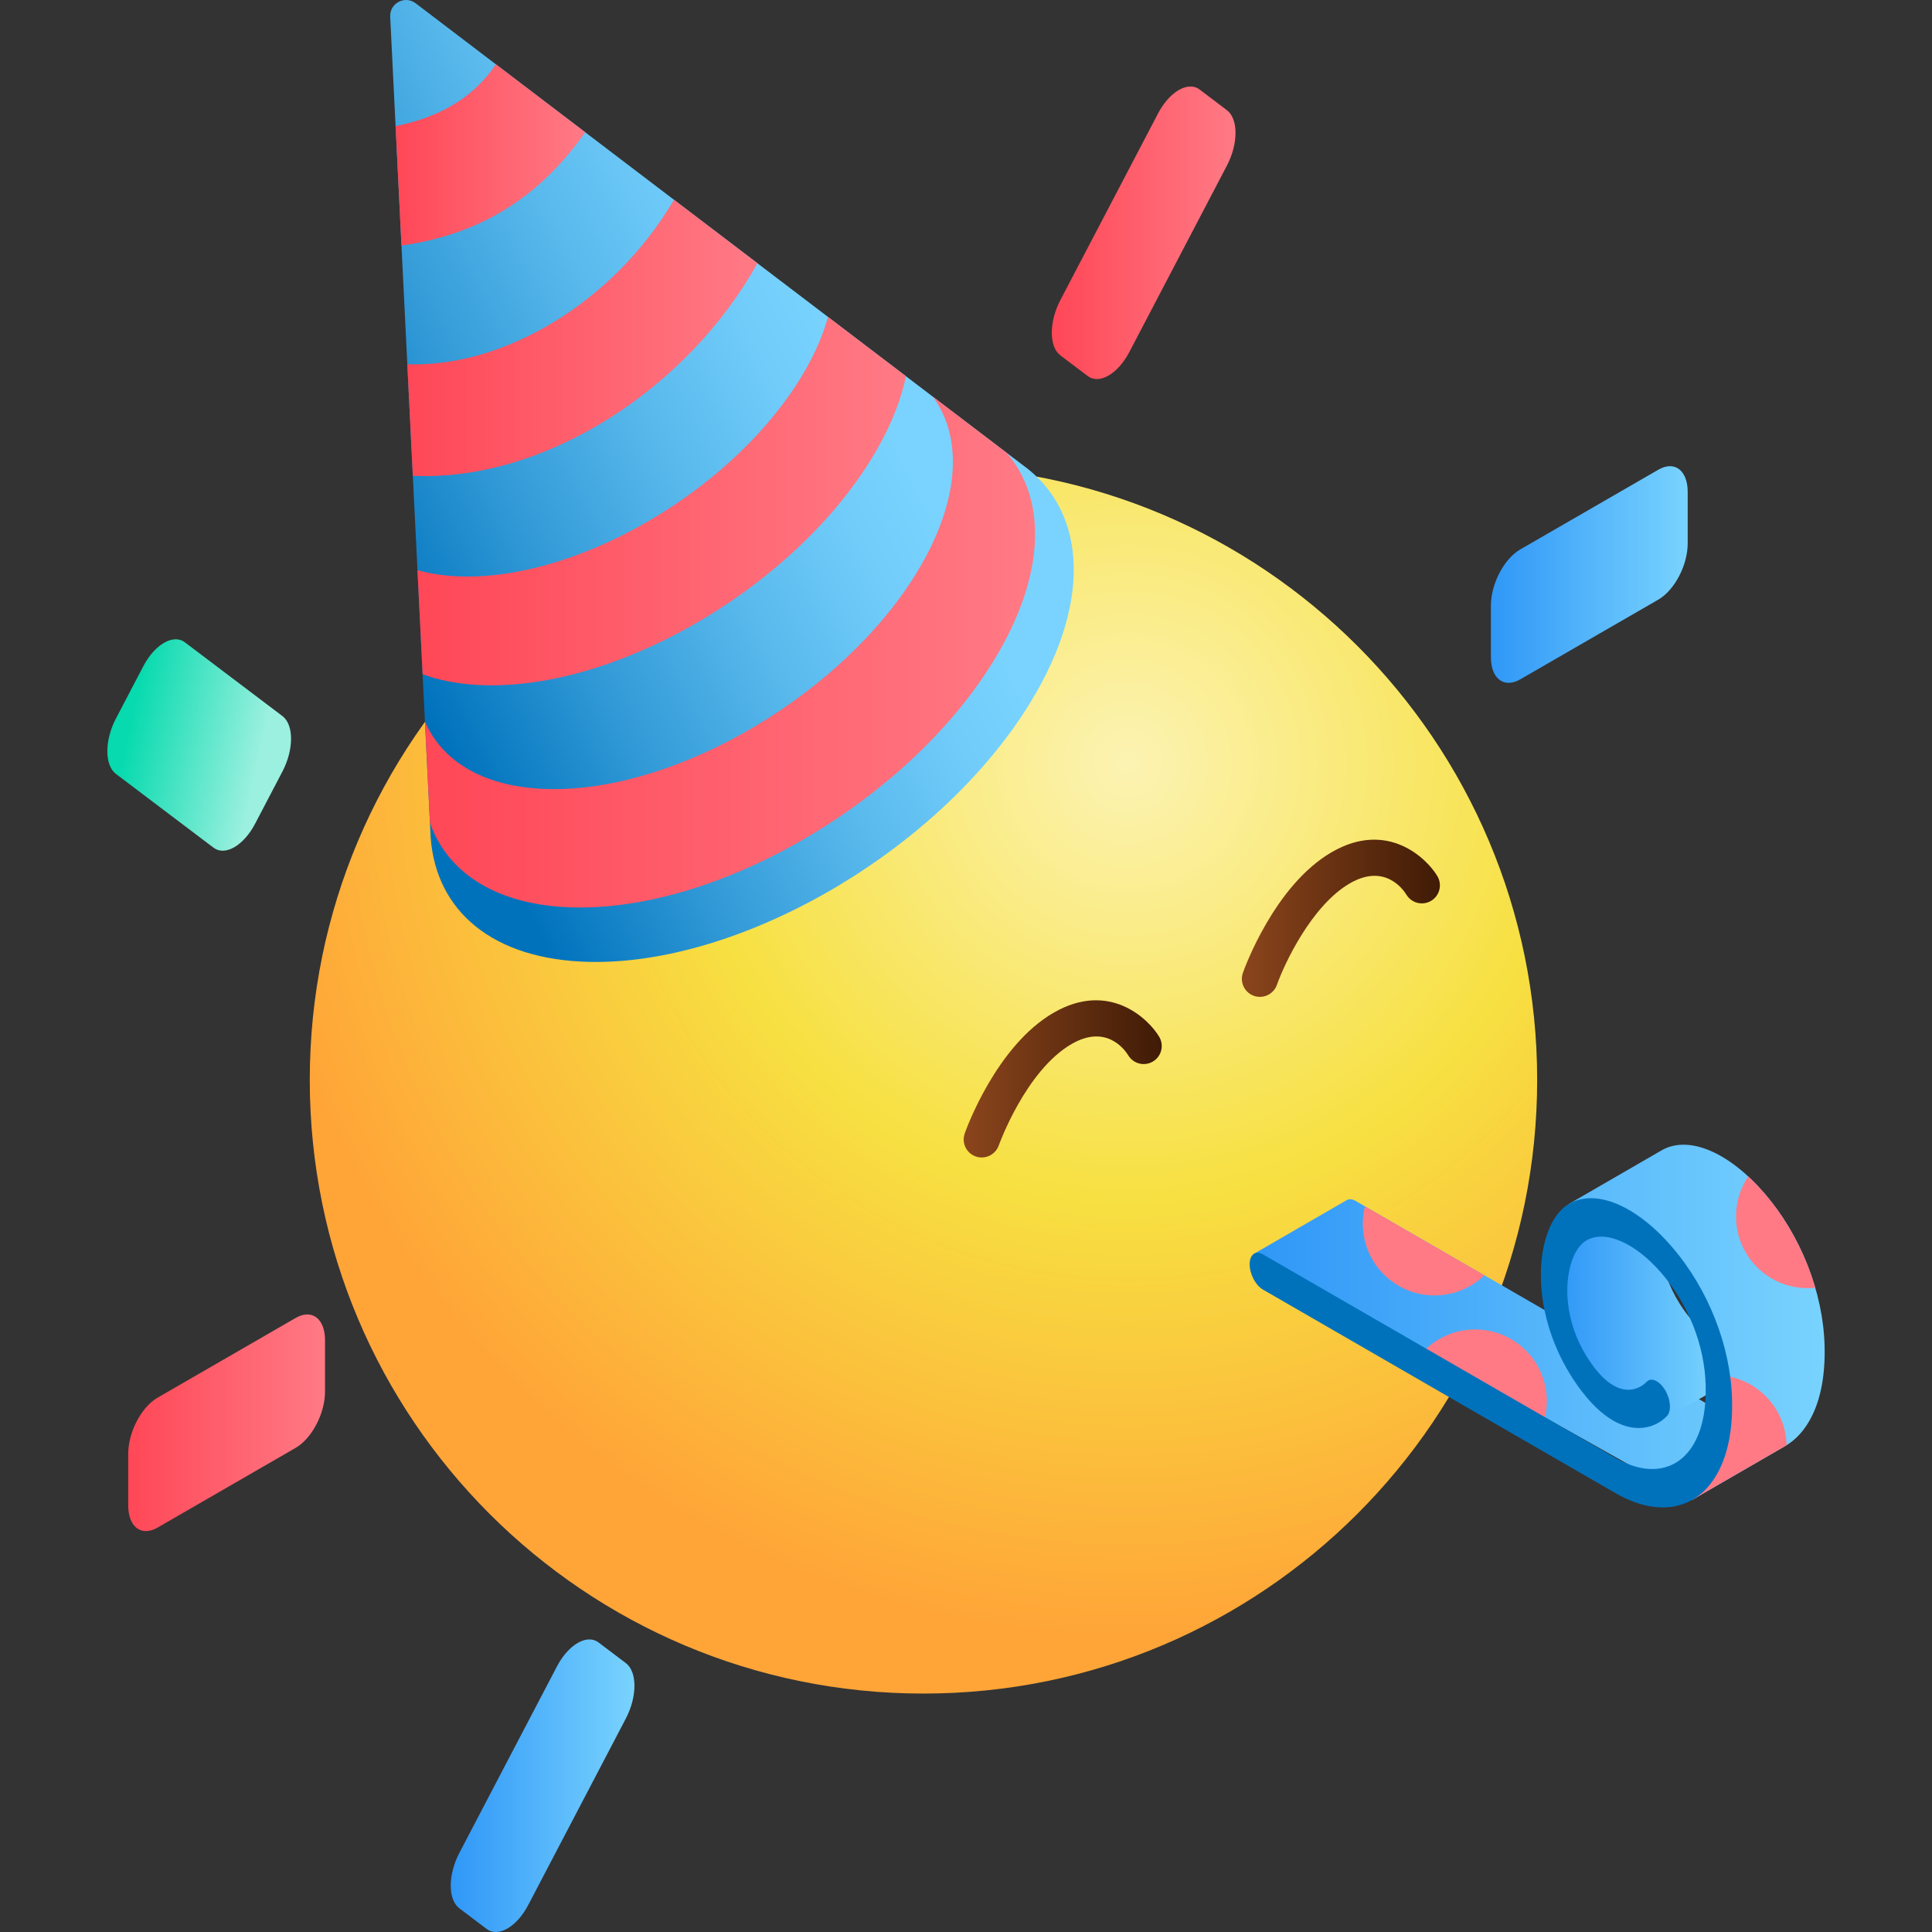 <?xml version="1.0" encoding="UTF-8"?> <svg xmlns="http://www.w3.org/2000/svg" width="512" height="512" viewBox="0 0 512 512" fill="none"><rect x="0" y="0" width="512" height="512" fill="#333333" stroke="none"/><g clip-path="url(#clip0_280_2)"><path d="M244.729 448.813C334.55 448.813 407.364 375.999 407.364 286.178C407.364 196.357 334.55 123.543 244.729 123.543C154.908 123.543 82.094 196.357 82.094 286.178C82.094 375.999 154.908 448.813 244.729 448.813Z" fill="url(#paint0_radial_280_2)"></path><path d="M260.168 306.748C259.403 306.748 258.65 306.565 257.971 306.214C257.292 305.863 256.707 305.355 256.266 304.731C255.824 304.108 255.538 303.387 255.432 302.631C255.326 301.874 255.403 301.102 255.657 300.382C255.989 299.44 263.949 277.199 279.234 268.374C294.022 259.837 304.433 270.087 307.197 274.756C307.846 275.844 308.037 277.147 307.727 278.376C307.416 279.606 306.63 280.662 305.542 281.312C304.453 281.962 303.15 282.152 301.921 281.842C300.691 281.531 299.635 280.745 298.986 279.657C298.092 278.21 293.21 271.347 284.016 276.655C271.816 283.699 264.748 303.36 264.678 303.558C264.347 304.49 263.736 305.297 262.929 305.868C262.121 306.439 261.157 306.747 260.168 306.748Z" fill="url(#paint1_linear_280_2)"></path><path d="M333.891 264.185C333.127 264.185 332.373 264.002 331.694 263.651C331.015 263.3 330.43 262.791 329.988 262.167C329.546 261.543 329.26 260.823 329.154 260.065C329.049 259.308 329.126 258.537 329.38 257.816C329.712 256.874 337.672 234.633 352.958 225.808C367.744 217.27 378.156 227.521 380.92 232.19C381.24 232.73 381.451 233.328 381.539 233.95C381.628 234.571 381.594 235.204 381.438 235.812C381.282 236.421 381.008 236.992 380.631 237.495C380.254 237.997 379.782 238.42 379.241 238.74C378.155 239.383 376.859 239.57 375.635 239.261C374.412 238.952 373.36 238.172 372.709 237.091C371.815 235.644 366.934 228.779 357.739 234.089C347.571 239.96 340.333 255.497 338.402 260.988C338.073 261.922 337.463 262.731 336.655 263.303C335.847 263.876 334.881 264.184 333.891 264.185Z" fill="url(#paint2_linear_280_2)"></path><path d="M483.532 356.598C483.152 342.426 477.177 327.319 467.549 316.185C458.126 305.287 447.521 300.83 440.472 304.78L440.466 304.778L440.357 304.841L440.329 304.856L440.301 304.874L415.72 319.092C415.72 319.092 424.401 322.677 433.202 329.068L440.833 335.467C444.711 339.279 448.039 343.678 449.884 348.58C450.294 349.67 450.675 350.918 451.028 352.271L451.027 352.27L453.057 362.829C453.597 366.531 453.997 370.159 454.276 373.047C453.707 372.769 453.148 372.471 452.6 372.154L359.193 318.226C358.309 317.715 357.503 317.691 356.887 318.057L356.882 318.054L332.306 332.271L448.366 397.525L472.99 383.283C472.992 383.281 472.995 383.279 472.999 383.278L473.03 383.26L473.031 383.259C475.908 381.606 478.333 378.958 480.139 375.348C482.594 370.449 483.735 364.14 483.532 356.598Z" fill="url(#paint3_linear_280_2)"></path><path d="M390.92 352.322C385.947 352.316 381.171 354.267 377.624 357.752L409.433 375.636C409.754 374.252 409.929 372.812 409.929 371.331C409.928 360.832 401.418 352.322 390.92 352.322ZM457.464 364.655C457.728 366.83 457.89 368.995 457.947 371.13C458.15 378.672 455.984 384.662 453.531 389.562C451.861 392.899 449.871 395.41 447.561 397.072L448.367 397.525L472.991 383.283C472.994 383.281 472.997 383.28 473 383.278L473.031 383.26L473.032 383.259C473.179 383.174 473.325 383.085 473.47 382.995C473.262 373.71 466.401 366.069 457.464 364.655Z" fill="#FF7A85"></path><path d="M451.026 352.271C449.571 351.213 447.997 349.62 446.335 347.288C442.89 342.456 441.235 337.73 440.472 333.839C435.855 329.553 430.805 327.106 427.328 325.797C423.92 325.035 420.228 325.219 417.627 328.122C411.435 335.034 413.35 344.411 416.907 357.354C420.465 370.297 440.093 376.677 440.093 376.677L454.472 368.358C453.958 364.181 452.947 358.808 451.026 352.271Z" fill="url(#paint4_linear_280_2)"></path><path d="M481.066 341.272C478.411 332.137 473.736 323.34 467.549 316.184C466.212 314.633 464.79 313.158 463.289 311.766C461.178 314.898 460.053 318.59 460.059 322.368C460.059 332.866 468.569 341.376 479.067 341.376C479.742 341.377 480.409 341.341 481.066 341.272ZM361.724 319.687C361.349 321.192 361.16 322.737 361.16 324.289C361.16 334.787 369.67 343.297 380.168 343.297C385.298 343.297 389.95 341.261 393.37 337.958L361.724 319.687Z" fill="#FF7A85"></path><path d="M428.077 395.669L334.67 341.741C332.738 340.625 331.171 337.632 331.171 335.056C331.171 332.479 332.738 331.295 334.67 332.411L428.077 386.339C437.161 391.584 445.333 389.789 449.404 381.655C451.296 377.876 452.175 372.973 452.017 367.083C451.733 356.493 447.44 345.643 440.24 337.317C433.317 329.311 425.342 325.862 420.395 328.734C417.05 330.675 414.995 336.845 415.397 343.737C415.65 348.077 416.969 354.676 421.813 361.472C429.76 372.621 435.679 366.923 436.327 366.236C437.531 364.915 439.726 365.86 441.237 368.338C442.749 370.815 442.992 373.901 441.788 375.222C439.366 377.879 434.084 380.266 427.496 376.463C424.584 374.782 421.417 371.891 418.129 367.278C412.41 359.255 408.962 349.731 408.421 340.458C407.834 330.391 410.733 321.984 415.806 319.039C422.854 314.949 433.54 319.397 443.026 330.368C452.653 341.501 458.628 356.609 459.009 370.781C459.212 378.323 458.071 384.632 455.617 389.532C450.34 400.079 439.787 402.43 428.077 395.669Z" fill="#0072BC"></path><path d="M270.895 123.138L110.151 0.868C107.305 -1.297 103.228 0.852 103.404 4.423L114.044 220.238C114.65 239.828 128.664 253.478 153.801 254.821C193.627 256.949 246.278 227.385 271.4 188.788C289.686 160.691 288.339 135.558 270.895 123.138Z" fill="url(#paint5_linear_280_2)"></path><path d="M266.746 119.981L247.224 105.131C255.603 116.523 254.294 134.362 241.556 153.933C220.594 186.14 176.66 210.809 143.428 209.033C127.585 208.186 117.042 201.477 112.612 191.202L113.936 218.051C118.445 230.899 130.783 239.375 149.865 240.394C187.769 242.419 237.878 214.283 261.787 177.548C277.043 154.109 277.939 132.837 266.746 119.981Z" fill="url(#paint6_linear_280_2)"></path><path d="M240.088 99.704L219.447 84.004C217.852 89.711 215.053 95.793 210.966 102.072C191.703 131.668 151.332 154.337 120.794 152.705C117.088 152.507 113.698 151.959 110.635 151.098L111.995 178.679C116.263 180.249 121.177 181.227 126.708 181.523C161.539 183.384 207.586 157.528 229.557 123.772C235.054 115.328 238.522 107.19 240.088 99.704Z" fill="url(#paint7_linear_280_2)"></path><path d="M200.724 69.762L178.612 52.943C162.551 80.26 133.363 97.465 107.945 96.528L109.402 126.083C144.435 127.73 182.365 102.85 200.724 69.762Z" fill="url(#paint8_linear_280_2)"></path><path d="M155.084 35.046L131.411 17.039C124.836 26.782 115.227 31.327 104.834 33.421L106.394 65.064C126.313 62.27 142.456 53.049 155.084 35.046Z" fill="url(#paint9_linear_280_2)"></path><path d="M306.887 30.079L281.018 79.506C277.978 85.315 277.978 91.888 281.018 94.186L288.265 99.665C291.305 101.964 296.235 99.117 299.275 93.308L325.144 43.881C328.184 38.072 328.184 31.499 325.144 29.201L317.897 23.722C314.857 21.424 309.927 24.27 306.887 30.079Z" fill="url(#paint10_linear_280_2)"></path><path d="M147.598 441.618L121.729 491.045C118.689 496.854 118.689 503.427 121.729 505.725L128.976 511.204C132.016 513.502 136.946 510.657 139.986 504.847L165.855 455.42C168.895 449.611 168.895 443.038 165.855 440.74L158.608 435.261C155.567 432.963 150.638 435.809 147.598 441.618Z" fill="url(#paint11_linear_280_2)"></path><path d="M74.852 189.768L48.983 170.212C45.943 167.914 41.013 170.76 37.973 176.569L30.726 190.416C27.686 196.225 27.686 202.798 30.726 205.096L56.595 224.652C59.635 226.951 64.565 224.104 67.605 218.295L74.852 204.448C77.892 198.639 77.892 192.066 74.852 189.768Z" fill="url(#paint12_linear_280_2)"></path><path d="M78.347 349.274L41.763 370.396C37.462 372.878 33.977 379.538 33.977 385.271V398.936C33.977 404.669 37.464 407.304 41.763 404.822L78.347 383.7C82.647 381.218 86.132 374.558 86.132 368.825V355.16C86.132 349.427 82.647 346.792 78.347 349.274Z" fill="url(#paint13_linear_280_2)"></path><path d="M439.472 124.48L402.888 145.602C398.588 148.084 395.103 154.744 395.103 160.477V174.142C395.103 179.875 398.589 182.51 402.888 180.027L439.472 158.905C443.772 156.423 447.257 149.763 447.257 144.03V130.365C447.258 124.632 443.772 121.997 439.472 124.48Z" fill="url(#paint14_linear_280_2)"></path></g><defs><radialGradient id="paint0_radial_280_2" cx="0" cy="0" r="1" gradientUnits="userSpaceOnUse" gradientTransform="translate(299.075 201.942) scale(232.318 232.318)"><stop stop-color="#FCF3B3"></stop><stop offset="0.5" stop-color="#F7E041"></stop><stop offset="1" stop-color="#FFA538"></stop></radialGradient><linearGradient id="paint1_linear_280_2" x1="255.386" y1="265.086" x2="307.872" y2="265.086" gradientUnits="userSpaceOnUse"><stop stop-color="#8B451C"></stop><stop offset="1" stop-color="#401B06"></stop></linearGradient><linearGradient id="paint2_linear_280_2" x1="329.108" y1="222.52" x2="381.588" y2="222.52" gradientUnits="userSpaceOnUse"><stop stop-color="#8B451C"></stop><stop offset="1" stop-color="#401B06"></stop></linearGradient><linearGradient id="paint3_linear_280_2" x1="332.306" y1="303.361" x2="483.555" y2="303.361" gradientUnits="userSpaceOnUse"><stop stop-color="#2F97F7"></stop><stop offset="1" stop-color="#79D3FE"></stop></linearGradient><linearGradient id="paint4_linear_280_2" x1="413.598" y1="325.414" x2="454.472" y2="325.414" gradientUnits="userSpaceOnUse"><stop stop-color="#2F97F7"></stop><stop offset="1" stop-color="#79D3FE"></stop></linearGradient><linearGradient id="paint5_linear_280_2" x1="94.667" y1="152.62" x2="222.67" y2="87.624" gradientUnits="userSpaceOnUse"><stop stop-color="#0072BC"></stop><stop offset="0.02" stop-color="#0375BE"></stop><stop offset="0.344" stop-color="#369DD9"></stop><stop offset="0.626" stop-color="#5ABAED"></stop><stop offset="0.855" stop-color="#71CCFA"></stop><stop offset="1" stop-color="#79D3FE"></stop></linearGradient><linearGradient id="paint6_linear_280_2" x1="112.612" y1="105.131" x2="274.307" y2="105.131" gradientUnits="userSpaceOnUse"><stop stop-color="#FF4757"></stop><stop offset="1" stop-color="#FF7A85"></stop></linearGradient><linearGradient id="paint7_linear_280_2" x1="110.635" y1="84.004" x2="240.088" y2="84.004" gradientUnits="userSpaceOnUse"><stop stop-color="#FF4757"></stop><stop offset="1" stop-color="#FF7A85"></stop></linearGradient><linearGradient id="paint8_linear_280_2" x1="107.945" y1="52.943" x2="200.724" y2="52.943" gradientUnits="userSpaceOnUse"><stop stop-color="#FF4757"></stop><stop offset="1" stop-color="#FF7A85"></stop></linearGradient><linearGradient id="paint9_linear_280_2" x1="104.834" y1="17.039" x2="155.084" y2="17.039" gradientUnits="userSpaceOnUse"><stop stop-color="#FF4757"></stop><stop offset="1" stop-color="#FF7A85"></stop></linearGradient><linearGradient id="paint10_linear_280_2" x1="278.738" y1="22.926" x2="327.424" y2="22.926" gradientUnits="userSpaceOnUse"><stop stop-color="#FF4757"></stop><stop offset="1" stop-color="#FF7A85"></stop></linearGradient><linearGradient id="paint11_linear_280_2" x1="119.449" y1="434.465" x2="168.135" y2="434.465" gradientUnits="userSpaceOnUse"><stop stop-color="#2F97F7"></stop><stop offset="1" stop-color="#79D3FE"></stop></linearGradient><linearGradient id="paint12_linear_280_2" x1="32.258" y1="200.354" x2="67.221" y2="207.841" gradientUnits="userSpaceOnUse"><stop stop-color="#06DAAE"></stop><stop offset="1" stop-color="#9BF0DF"></stop></linearGradient><linearGradient id="paint13_linear_280_2" x1="33.977" y1="348.34" x2="86.132" y2="348.34" gradientUnits="userSpaceOnUse"><stop stop-color="#FF4757"></stop><stop offset="1" stop-color="#FF7A85"></stop></linearGradient><linearGradient id="paint14_linear_280_2" x1="395.103" y1="123.545" x2="447.257" y2="123.545" gradientUnits="userSpaceOnUse"><stop stop-color="#2F97F7"></stop><stop offset="1" stop-color="#79D3FE"></stop></linearGradient><clipPath id="clip0_280_2"><rect width="512" height="512" fill="white"></rect></clipPath></defs></svg> 
